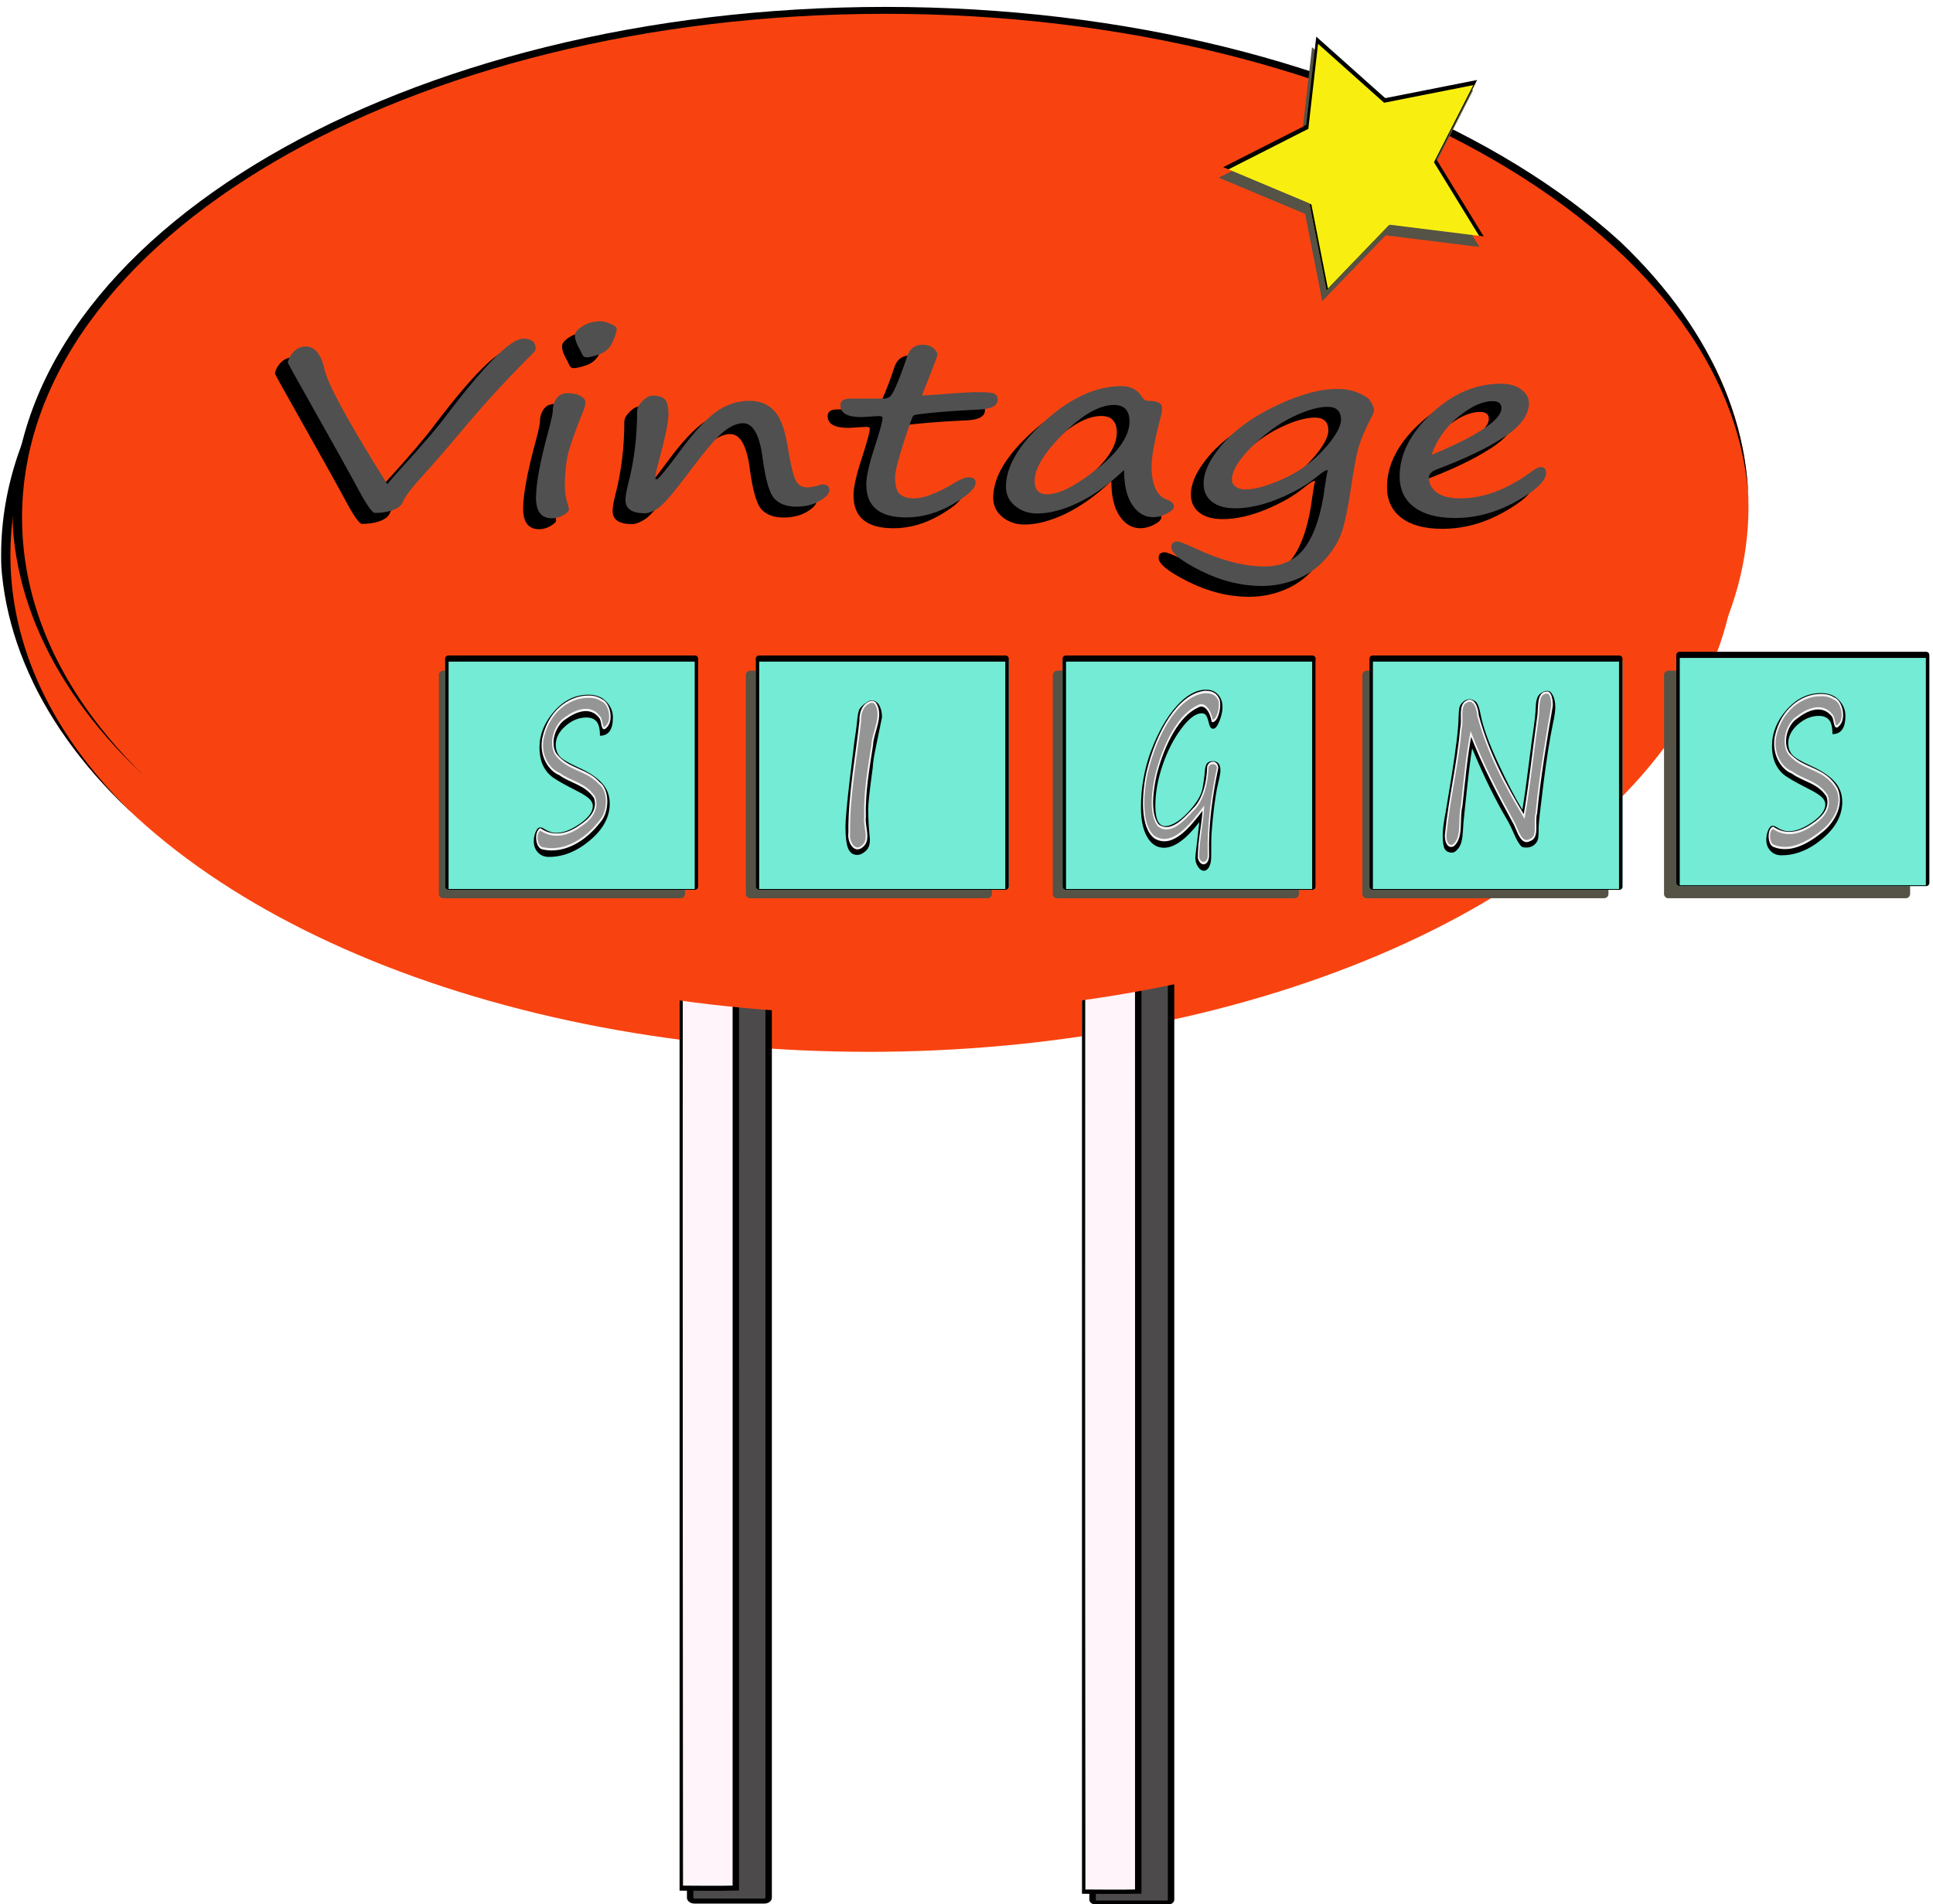 <?xml version="1.0"?>
<svg xmlns:rdf="http://www.w3.org/1999/02/22-rdf-syntax-ns#" xmlns="http://www.w3.org/2000/svg" xmlns:cc="http://creativecommons.org/ns#" xmlns:xlink="http://www.w3.org/1999/xlink" xmlns:dc="http://purl.org/dc/elements/1.1/" id="svg10467" viewBox="0 0 547.88 539.86" version="1.1">
 <defs id="defs10469">
  <filter id="filter7281" height="1.065" width="3.041" color-interpolation-filters="sRGB" y="-.032" x="-1.02">
   <feGaussianBlur id="feGaussianBlur7283" stdDeviation="12.996"/>
  </filter>
  <clipPath id="clipPath7293" clipPathUnits="userSpaceOnUse">
   <rect id="rect7295" ry="2.309" height="977.14" width="42.374" stroke="#000" y="90.219" x="-435.84" stroke-width="3.469" fill="#4d4a4c"/>
  </clipPath>
  <filter id="filter7309" color-interpolation-filters="sRGB">
   <feGaussianBlur id="feGaussianBlur7311" stdDeviation="13.113"/>
  </filter>
  <clipPath id="clipPath7313" clipPathUnits="userSpaceOnUse">
   <path id="path7315" d="m400.02 50.982a468.71 368.71 0 1 1 -937.42 0 468.71 368.71 0 1 1 937.42 0z" transform="translate(-2.857 -7.7)" stroke="#000" stroke-width="5.015" fill="#f84310"/>
  </clipPath>
  <filter id="filter7350" height="1.264" width="1.042" color-interpolation-filters="sRGB" y="-.132" x="-.021">
   <feGaussianBlur id="feGaussianBlur7352" stdDeviation="7.075"/>
  </filter>
  <clipPath id="clipPath7413" clipPathUnits="userSpaceOnUse">
   <g id="g7415" transform="translate(-54.286 -304.29)">
    <g id="g7417" transform="translate(54.286 302.86)">
     <path id="path7419" d="m0.381 615.15h133.19c0.951 0 1.716 0.777 1.716 1.742v123.03c0 0.965-0.765 1.742-1.716 1.742h-133.19c-0.951 0-1.716-0.777-1.716-1.742v-123.03c0-0.965 0.765-1.742 1.716-1.742z" stroke="#000" stroke-width="3.755" fill="#73ebd5"/>
     <path id="path7421" d="m168.07 615.15h133.19c0.951 0 1.716 0.777 1.716 1.742v123.03c0 0.965-0.765 1.742-1.716 1.742h-133.19c-0.951 0-1.716-0.777-1.716-1.742v-123.03c0-0.965 0.765-1.742 1.716-1.742z" stroke="#000" stroke-width="3.755" fill="#73ebd5"/>
     <path id="path7423" d="m333.73 615.15h133.19c0.951 0 1.716 0.777 1.716 1.742v123.03c0 0.965-0.765 1.742-1.716 1.742h-133.19c-0.951 0-1.716-0.777-1.716-1.742v-123.03c0-0.965 0.765-1.742 1.716-1.742z" stroke="#000" stroke-width="3.755" fill="#73ebd5"/>
     <path id="path7425" d="m499.4 615.15h133.19c0.951 0 1.716 0.777 1.716 1.742v123.03c0 0.965-0.765 1.742-1.716 1.742h-133.19c-0.951 0-1.716-0.777-1.716-1.742v-123.03c0-0.965 0.765-1.742 1.716-1.742z" stroke="#000" stroke-width="3.755" fill="#73ebd5"/>
     <path id="path7427" d="m665.06 613.13h133.19c0.951 0 1.716 0.777 1.716 1.742v123.03c0 0.965-0.765 1.742-1.716 1.742h-133.19c-0.951 0-1.716-0.777-1.716-1.742v-123.03c0-0.965 0.765-1.742 1.716-1.742z" stroke="#000" stroke-width="3.755" fill="#73ebd5"/>
    </g>
   </g>
  </clipPath>
  <filter id="filter7483" color-interpolation-filters="sRGB">
   <feGaussianBlur id="feGaussianBlur7485" stdDeviation="4.984"/>
  </filter>
  <filter id="filter7491" color-interpolation-filters="sRGB">
   <feGaussianBlur id="feGaussianBlur7493" stdDeviation="3.807"/>
  </filter>
  <clipPath id="clipPath7501" clipPathUnits="userSpaceOnUse">
   <path id="path7503" d="m-101.43-170.65-103.02-13.687-69.681 77.11-18.819-102.21-94.868-42.442 91.394-49.483 11.049-103.34 75.304 71.629 101.7-21.426-44.853 93.753z" transform="translate(0 -3.096)" stroke="#000" stroke-width="5.015" fill="#f8ef10"/>
  </clipPath>
  <filter id="filter7505" color-interpolation-filters="sRGB">
   <feGaussianBlur id="feGaussianBlur7507" stdDeviation="4.442"/>
  </filter>
 </defs>
 <g id="layer1" transform="translate(316.67 -747.71)">
  <path id="path7566" d="m400.02 50.982c0 203.63-209.85 368.71-468.71 368.71s-468.71-165.08-468.71-368.71 209.85-368.71 468.71-368.71 468.71 165.08 468.71 368.71z" clip-path="url(#clipPath7313)" transform="matrix(.525 0 0 .39 -32.9 885.22)" filter="url(#filter7309)" stroke="#000" stroke-width="5.015" fill="#f84310"/>
  <g id="g7297" transform="matrix(.525 0 0 .411 61.261 847.96)" stroke="#000" stroke-width="3.469">
   <path id="rect7287" d="m-344.96 90.219h37.757c1.279 0 2.309 1.03 2.309 2.309v972.53c0 1.279-1.03 2.309-2.309 2.309h-37.757c-1.279 0-2.309-1.03-2.309-2.309v-972.53c0-1.279 1.03-2.309 2.309-2.309z" fill="#4d4a4c"/>
   <path id="rect7264" d="m-433.91 95.656c-3.789 1.562-1.234 7.412-1.782 10.594-0.241 318.35-0.242 636.71-0.03 955.06 10.083 0.01 20.17 0.311 30.25-0.062-0.035-321.67 0.084-643.33-0.094-965-9.429-0.361-19.043 0.562-28.344-0.594z" clip-path="url(#clipPath7293)" transform="translate(82.857 -2.857)" filter="url(#filter7281)" fill="#fef4fa"/>
  </g>
  <g id="g7301" transform="matrix(.525 0 0 .351 175.32 912.46)" stroke="#000" stroke-width="3.469">
   <path id="rect7303" d="m-344.96 90.219h37.757c1.279 0 2.309 1.03 2.309 2.309v972.53c0 1.279-1.03 2.309-2.309 2.309h-37.757c-1.279 0-2.309-1.03-2.309-2.309v-972.53c0-1.279 1.03-2.309 2.309-2.309z" fill="#4d4a4c"/>
   <path id="path7305" d="m-433.91 95.656c-3.789 1.562-1.234 7.412-1.782 10.594-0.241 318.35-0.242 636.71-0.03 955.06 10.083 0.01 20.17 0.311 30.25-0.062-0.035-321.67 0.084-643.33-0.094-965-9.429-0.361-19.043 0.562-28.344-0.594z" clip-path="url(#clipPath7293)" transform="translate(82.857 -2.857)" filter="url(#filter7281)" fill="#fef4fa"/>
  </g>
  <path id="path7238" d="m400.02 50.982c0 203.63-209.85 368.71-468.71 368.71s-468.71-165.08-468.71-368.71 209.85-368.71 468.71-368.71 468.71 165.08 468.71 368.71z" clip-path="url(#clipPath7313)" transform="matrix(.525 0 0 .39 -29.599 874.56)" filter="url(#filter7309)" stroke="#000" stroke-width="5.015" fill="#f84310"/>
  <g id="text7234" transform="scale(1.194 .838)">
   <path id="path3274" style="" d="m-199.97 1018.6c0.235-1.486 0.743-2.764 1.525-3.833 0.782-1.069 1.695-1.604 2.738-1.604 2.164 0 3.65 2.581 4.459 7.744 0.756 5.032 5.723 17.979 14.902 38.838 0.991-1.695 2.06-3.429 3.207-5.202 5.189-8.109 8.905-14.328 11.147-18.656 9.048-16.922 15.019-25.384 17.913-25.384 1.982 0 2.973 1.121 2.973 3.364-0 0.391-0.098 0.737-0.293 1.036-0.196 0.3-1.063 1.558-2.601 3.774-5.111 7.379-10.013 15.071-14.706 23.076-3.703 6.284-6.766 11.316-9.191 15.097-2.712 4.198-4.315 7.236-4.811 9.113-0.313 1.043-1.069 1.891-2.268 2.542-1.2 0.652-2.634 0.978-4.302 0.978-0.704 0-2.282-3.351-4.733-10.052-1.095-2.92-4.759-12.268-10.99-28.043-3.312-8.37-4.967-12.633-4.967-12.79z"/>
   <path id="path3276" style="" d="m-129.06 1016.8c-0.548 0-0.965-0.587-1.252-1.76-0.104-0.365-0.248-0.769-0.43-1.212-0.704-1.695-1.056-3.168-1.056-4.42-0-1.043 0.619-2.105 1.858-3.188 1.238-1.082 2.614-1.623 4.126-1.623 0.756 0 1.604 0.293 2.542 0.88 0.939 0.587 1.408 1.154 1.408 1.701-0 0.861-0.319 2.321-0.958 4.38-0.639 2.06-1.656 3.448-3.051 4.165-1.395 0.717-2.458 1.076-3.188 1.076zm-5.124 43.688c-0 1.982 0.274 4.211 0.821 6.688 0.104 0.469 0.156 0.861 0.156 1.173-0 0.469-0.43 1.076-1.291 1.819-0.86 0.743-1.773 1.115-2.738 1.115-2.529 0-3.794-2.321-3.794-6.962-0-4.798 0.991-12.385 2.973-22.763 0.678-3.624 1.017-5.854 1.017-6.688-0-1.643 0.3-3.044 0.9-4.205 0.6-1.16 1.447-1.74 2.542-1.74 1.33 0 2.379 0.319 3.148 0.958 0.769 0.639 1.154 1.349 1.154 2.132-0 0.782-0.183 1.812-0.548 3.09-1.956 6.884-3.168 11.812-3.637 14.784-0.469 2.973-0.704 6.506-0.704 10.599z"/>
   <path id="path3278" style="" d="m-91.869 1039.1c-1.356 0-2.836 0.887-4.439 2.66-1.604 1.773-4.048 5.75-7.333 11.929-4.328 8.292-7.125 13.011-8.389 14.158-1.265 1.147-2.314 1.721-3.148 1.721-3.077 0-4.615-1.486-4.615-4.459 0-1.252 0.209-3.025 0.626-5.319 1.434-7.875 2.151-16.179 2.151-24.914-0-0.991 0.424-2.092 1.271-3.305 0.847-1.212 1.649-1.819 2.405-1.819 1.356 0 2.321 0.417 2.894 1.252 0.574 0.835 0.86 2.516 0.86 5.045-0 2.634-0.782 8.057-2.347 16.271-0.522 2.712-0.782 4.433-0.782 5.163-0 0.417 0.104 0.626 0.313 0.626 0.391 0 2.203-3.116 5.437-9.348 3.259-6.336 6.114-10.795 8.566-13.376 2.451-2.581 5.15-3.872 8.096-3.872 2.347 0 4.257 1.069 5.73 3.207s2.549 6.036 3.227 11.694c0.73 6.441 1.388 10.45 1.975 12.027 0.587 1.577 1.519 2.366 2.796 2.366 0.808 0 1.825-0.287 3.051-0.861 0.209-0.104 0.365-0.156 0.469-0.157 1.121 0 1.682 0.652 1.682 1.956-0 1.147-0.769 2.366-2.308 3.657-1.538 1.291-3.39 1.936-5.554 1.936-2.216 0-3.931-0.88-5.143-2.64-1.212-1.76-2.171-6.46-2.875-14.1-0.73-7.666-2.268-11.499-4.615-11.499z"/>
   <path id="path3280" style="" d="m-49.393 1029.7c2.686-0.208 5.215-0.456 7.588-0.743 2.347-0.261 4.302-0.391 5.867-0.391 1.982 0 3.233 0.182 3.755 0.547 0.521 0.365 0.782 1.004 0.782 1.917-0 2.112-1.473 3.259-4.42 3.442-3.781 0.235-7.262 0.561-10.443 0.978-3.181 0.417-4.896 0.763-5.143 1.036-0.248 0.274-1.036 3.377-2.366 9.309s-1.995 9.784-1.995 11.558c-0 2.868 0.378 4.778 1.134 5.73 0.756 0.952 1.89 1.428 3.403 1.428 2.242 0 5.358-1.682 9.348-5.045 1.538-1.382 2.725-2.073 3.559-2.073 1.121 0 1.682 0.6 1.682 1.799-0 1.877-1.806 4.309-5.417 7.294-3.611 2.986-7.308 4.478-11.088 4.478-6.31 0-9.465-3.716-9.465-11.147-0-2.686 0.652-6.845 1.956-12.477 1.278-5.606 1.917-8.97 1.917-10.091-0-0.391-0.313-0.587-0.939-0.587l-4.068 0.352c-3.338 0-5.006-1.33-5.006-3.989-0-1.512 0.769-2.268 2.308-2.268h8.057c0.548 0 1.03-0.248 1.447-0.743 0.417-0.495 1.03-2.158 1.838-4.987 0.808-2.829 1.525-5.625 2.151-8.389 0.626-2.738 1.851-4.107 3.676-4.107 1.121 0 1.995 0.391 2.62 1.173 0.626 0.782 0.939 1.512 0.939 2.19-0 0.365-0.469 2.229-1.408 5.593z"/>
   <path id="path3282" style="" d="m-1.403 1055c-3.651 4.902-7.262 8.579-10.834 11.03-3.572 2.451-6.845 3.676-9.817 3.676-2.008 0-3.742-0.847-5.202-2.542-1.46-1.695-2.19-3.872-2.19-6.532-0-6.858 3.064-14.243 9.191-22.157 6.128-7.914 12.216-11.87 18.265-11.871 2.19 0 3.82 1.252 4.889 3.755 0.339 0.834 0.873 1.252 1.604 1.252 2.086 0 3.129 0.808 3.129 2.425-0 0.808-0.13 1.917-0.391 3.325-1.408 7.692-2.112 13.116-2.112 16.271-0 6.31 1.199 10.091 3.598 11.342 1.147 0.626 1.721 1.395 1.721 2.308-0 0.808-0.561 1.623-1.682 2.445-1.121 0.821-2.203 1.232-3.246 1.232-2.008 0-3.663-1.382-4.967-4.146-1.304-2.764-1.956-6.701-1.956-11.812zm-2.386-22.02c-3.442 0-7.444 3.227-12.007 9.68-4.563 6.454-6.845 11.805-6.845 16.056-0 2.999 0.991 4.498 2.973 4.498 2.868 0 6.845-2.894 11.929-8.683 5.085-5.789 7.627-11.108 7.627-15.958-0-3.729-1.226-5.593-3.676-5.593z"/>
   <path id="path3284" style="" d="m46.979 1055c-0.313-0.235-1.186 0.495-2.62 2.19-2.373 2.79-5.404 5.267-9.094 7.431-3.69 2.164-7.112 3.246-10.267 3.246-2.347 0-4.185-0.737-5.515-2.21s-1.995-3.514-1.995-6.121c-0-4.042 1.525-8.546 4.576-13.513 3.051-4.967 7.321-9.302 12.809-13.005 5.489-3.703 10.293-5.554 14.413-5.554 2.164 0 4.068 0.626 5.71 1.877 0.391 0.313 0.73 0.574 1.017 0.782 0.469 0.339 0.913 1.023 1.33 2.053 0.417 1.03 0.626 1.858 0.626 2.484-0 0.391-0.143 0.991-0.43 1.799-1.591 4.329-2.673 7.914-3.246 10.756-0.574 2.842-1.2 7.627-1.877 14.354-0.626 6.049-1.304 10.704-2.034 13.963-0.73 3.259-2.047 6.414-3.95 9.465-1.903 3.051-4.185 5.339-6.845 6.864s-5.397 2.288-8.213 2.288c-4.876 0-9.687-1.682-14.432-5.045-4.746-3.364-7.118-6.062-7.118-8.096 0-1.278 0.482-1.917 1.447-1.917 0.469 0 1.864 0.769 4.185 2.308 6.128 4.094 11.642 6.141 16.544 6.141 4.276 0 7.529-2.281 9.758-6.845s3.748-11.382 4.557-20.456c0.182-2.06 0.404-3.807 0.665-5.241zm-0.078-21.473c-2.216 0-4.987 1.147-8.311 3.442-3.325 2.295-6.551 5.658-9.68 10.091-3.129 4.433-4.694 8.148-4.694 11.147-0 1.017 0.319 1.819 0.958 2.405 0.639 0.587 1.349 0.88 2.132 0.88 2.321 0 5.352-1.2 9.094-3.598 3.742-2.399 6.962-5.73 9.661-9.993 2.699-4.263 4.048-7.607 4.048-10.032-0-2.894-1.069-4.341-3.207-4.341z"/>
   <path id="path3286" style="" d="m98.803 1055.9c-0 2.66-2.353 5.867-7.06 9.622-4.707 3.755-9.563 5.632-14.569 5.632-4.198 0-7.438-1.239-9.719-3.716-2.281-2.477-3.422-5.932-3.422-10.365-0-7.457 2.516-14.55 7.549-21.277 5.032-6.727 10.534-10.091 16.505-10.091 1.956 0 3.553 0.639 4.791 1.917 1.238 1.278 1.858 2.816 1.858 4.615-0 4.016-1.969 7.862-5.906 11.538-3.937 3.676-9.204 7.288-15.801 10.834-1.356 0.704-2.034 1.617-2.034 2.738-0 2.164 0.626 3.898 1.877 5.202s3.103 1.956 5.554 1.956c5.606 0 11.329-3.103 17.17-9.309 0.86-0.86 1.512-1.291 1.956-1.291 0.834 0 1.252 0.665 1.252 1.995zm-27.183-6.101c11.056-6.571 16.584-11.851 16.584-15.84-0-1.564-0.704-2.347-2.112-2.347-2.399 0-5.104 1.76-8.116 5.28s-5.13 7.822-6.356 12.907z"/>
  </g>
  <path id="path7317" d="m-101.43-170.65-103.02-13.687-69.681 77.11-18.819-102.21-94.868-42.442 91.394-49.483 11.049-103.34 75.304 71.629 101.7-21.426-44.853 93.753z" transform="matrix(.258 0 0 .242 128.83 859.03)" filter="url(#filter7505)" fill="#555246"/>
  <path id="path7260" d="m-101.43-170.65-103.02-13.687-69.681 77.11-18.819-102.21-94.868-42.442 91.394-49.483 11.049-103.34 75.304 71.629 101.7-21.426-44.853 93.753z" clip-path="url(#clipPath7501)" transform="matrix(.258 0 0 .242 130.03 856.78)" filter="url(#filter7491)" stroke="#000" stroke-width="5.015" fill="#f8ef10"/>
  <path id="path3257" d="m-235.1 850.49c0.28-1.245 0.887-2.316 1.821-3.211 0.934-0.896 2.023-1.343 3.268-1.343 2.583 0 4.357 2.163 5.322 6.488 0.903 4.216 6.832 15.062 17.787 32.537 1.183-1.42 2.459-2.873 3.828-4.358 6.194-6.794 10.629-12.003 13.306-15.63 10.8-14.177 17.927-21.266 21.382-21.266 2.365 0 3.548 0.939 3.548 2.818-0 0.328-0.117 0.617-0.35 0.868-0.234 0.251-1.268 1.305-3.105 3.162-6.1 6.182-11.952 12.626-17.554 19.332-4.42 5.264-8.077 9.48-10.971 12.648-3.237 3.517-5.151 6.062-5.742 7.635-0.374 0.874-1.276 1.584-2.708 2.13-1.432 0.546-3.144 0.819-5.136 0.819-0.84 0-2.723-2.807-5.649-8.421-1.307-2.447-5.68-10.278-13.119-23.494-3.953-7.012-5.929-10.584-5.929-10.715z" fill="#505050"/>
  <path id="path3259" d="m-150.46 849.01c-0.654 0-1.152-0.492-1.494-1.475-0.125-0.306-0.296-0.644-0.514-1.016-0.84-1.42-1.261-2.654-1.26-3.703-0-0.874 0.739-1.764 2.218-2.671 1.478-0.906 3.12-1.36 4.925-1.36 0.903 0 1.914 0.246 3.035 0.737 1.12 0.492 1.681 0.967 1.681 1.425-0 0.721-0.381 1.944-1.144 3.67-0.763 1.726-1.976 2.889-3.642 3.49-1.665 0.601-2.933 0.901-3.805 0.901zm-6.116 36.6c-0 1.66 0.327 3.528 0.98 5.603 0.124 0.393 0.187 0.721 0.187 0.983-0 0.393-0.514 0.901-1.541 1.524-1.027 0.623-2.116 0.934-3.268 0.934-3.019 0-4.529-1.944-4.529-5.832-0-4.019 1.183-10.376 3.548-19.07 0.809-3.036 1.214-4.904 1.214-5.603-0-1.376 0.358-2.55 1.074-3.522 0.716-0.972 1.727-1.458 3.035-1.458 1.587 0 2.84 0.268 3.758 0.803 0.918 0.535 1.377 1.131 1.377 1.786-0 0.655-0.218 1.518-0.654 2.588-2.334 5.767-3.782 9.896-4.342 12.386-0.56 2.49-0.84 5.45-0.84 8.88z" fill="#505050"/>
  <path id="path3261" d="m-106.06 867.69c-1.619 0-3.385 0.743-5.299 2.228-1.914 1.485-4.832 4.817-8.754 9.994-5.167 6.947-8.505 10.9-10.014 11.862-1.51 0.961-2.762 1.442-3.758 1.442-3.673 0-5.509-1.245-5.509-3.735-0-1.049 0.249-2.534 0.747-4.456 1.712-6.597 2.568-13.555 2.568-20.872-0-0.83 0.506-1.753 1.517-2.769 1.012-1.016 1.969-1.524 2.871-1.524 1.618 0 2.77 0.35 3.455 1.049 0.685 0.699 1.027 2.108 1.027 4.227-0 2.206-0.934 6.75-2.801 13.631-0.623 2.272-0.934 3.714-0.934 4.325-0 0.35 0.124 0.524 0.373 0.524 0.467 0 2.63-2.611 6.489-7.831 3.89-5.308 7.299-9.044 10.224-11.206 2.926-2.163 6.147-3.244 9.664-3.244 2.801 0 5.081 0.896 6.84 2.687 1.758 1.791 3.042 5.057 3.852 9.797 0.871 5.396 1.657 8.754 2.358 10.076 0.7 1.322 1.813 1.982 3.338 1.982 0.965 0 2.179-0.24 3.642-0.721 0.249-0.087 0.436-0.131 0.56-0.131 1.338 0 2.007 0.546 2.007 1.638-0 0.961-0.918 1.982-2.755 3.064-1.836 1.081-4.046 1.622-6.629 1.622-2.646 0-4.692-0.737-6.139-2.212-1.447-1.474-2.591-5.412-3.431-11.812-0.872-6.422-2.708-9.633-5.509-9.633z" fill="#505050"/>
  <path id="path3263" d="m-55.356 859.83c3.206-0.175 6.225-0.382 9.057-0.623 2.801-0.218 5.135-0.328 7.003-0.328 2.365 0 3.859 0.153 4.482 0.459 0.622 0.306 0.934 0.841 0.934 1.606-0 1.769-1.759 2.731-5.276 2.883-4.513 0.197-8.668 0.47-12.465 0.819-3.797 0.35-5.844 0.639-6.139 0.868-0.296 0.229-1.237 2.829-2.825 7.798-1.587 4.97-2.381 8.197-2.381 9.683-0 2.403 0.451 4.003 1.354 4.8 0.903 0.797 2.256 1.196 4.062 1.196 2.677 0 6.396-1.409 11.158-4.227 1.836-1.158 3.252-1.737 4.248-1.737 1.338 0 2.007 0.502 2.007 1.507-0 1.573-2.155 3.61-6.466 6.111-4.311 2.501-8.723 3.752-13.236 3.752-7.532 0-11.298-3.113-11.298-9.338-0-2.25 0.778-5.734 2.334-10.453 1.525-4.697 2.288-7.514 2.288-8.454-0-0.328-0.373-0.491-1.121-0.492l-4.855 0.295c-3.984 0-5.976-1.114-5.976-3.342-0-1.267 0.918-1.901 2.755-1.901h9.617c0.654 0 1.229-0.208 1.727-0.623 0.498-0.415 1.229-1.808 2.194-4.178 0.965-2.37 1.821-4.713 2.568-7.029 0.747-2.294 2.21-3.44 4.388-3.441 1.338 0 2.381 0.328 3.128 0.983 0.747 0.655 1.12 1.267 1.121 1.835-0 0.306-0.56 1.868-1.681 4.686z" fill="#505050"/>
  <path id="path3265" d="m1.928 880.96c-4.357 4.107-8.668 7.187-12.932 9.24-4.264 2.053-8.17 3.08-11.718 3.08-2.397 0-4.466-0.71-6.209-2.13-1.743-1.42-2.614-3.244-2.614-5.472-0-5.745 3.657-11.933 10.971-18.562 7.314-6.63 14.582-9.945 21.802-9.945 2.614 0 4.56 1.048 5.836 3.146 0.405 0.699 1.043 1.049 1.914 1.049 2.49 0 3.735 0.677 3.735 2.032-0 0.677-0.156 1.606-0.467 2.785-1.681 6.444-2.521 10.988-2.521 13.631-0 5.286 1.432 8.454 4.295 9.502 1.369 0.524 2.054 1.169 2.054 1.933-0 0.677-0.669 1.36-2.007 2.048-1.338 0.688-2.63 1.032-3.875 1.032-2.397 0-4.373-1.158-5.929-3.473-1.556-2.316-2.334-5.614-2.334-9.896zm-2.848-18.448c-4.108 0-8.886 2.703-14.333 8.11-5.447 5.407-8.17 9.89-8.17 13.451-0 2.512 1.183 3.768 3.548 3.768 3.424 0 8.17-2.425 14.239-7.274 6.069-4.849 9.104-9.306 9.104-13.369-0-3.124-1.463-4.686-4.388-4.686z" fill="#505050"/>
  <path id="path3267" d="m59.679 881.03c-0.374-0.197-1.416 0.415-3.128 1.835-2.832 2.337-6.45 4.413-10.855 6.226-4.404 1.813-8.489 2.72-12.255 2.72-2.801 0-4.995-0.617-6.583-1.851-1.587-1.234-2.381-2.944-2.381-5.128-0-3.386 1.821-7.16 5.462-11.321 3.642-4.161 8.738-7.793 15.29-10.895 6.552-3.102 12.286-4.653 17.204-4.653 2.583 0 4.855 0.524 6.816 1.573 0.467 0.262 0.871 0.481 1.214 0.655 0.56 0.284 1.089 0.857 1.587 1.72 0.498 0.863 0.747 1.556 0.747 2.081-0 0.328-0.171 0.83-0.514 1.507-1.899 3.626-3.19 6.63-3.875 9.011-0.685 2.381-1.432 6.39-2.241 12.025-0.747 5.068-1.556 8.967-2.428 11.698-0.872 2.731-2.443 5.374-4.715 7.929-2.272 2.556-4.995 4.473-8.17 5.751-3.175 1.278-6.443 1.917-9.804 1.917-5.82 0-11.563-1.409-17.227-4.227-5.665-2.818-8.497-5.079-8.497-6.783 0-1.07 0.576-1.606 1.727-1.606 0.56 0 2.225 0.644 4.995 1.933 7.314 3.43 13.897 5.144 19.748 5.144 5.104 0 8.987-1.911 11.648-5.734 2.661-3.823 4.474-9.535 5.439-17.137 0.218-1.726 0.482-3.189 0.794-4.391zm-0.093-17.989c-2.646 0-5.952 0.961-9.921 2.883-3.968 1.922-7.82 4.74-11.555 8.454-3.735 3.714-5.602 6.826-5.602 9.339-0 0.852 0.381 1.524 1.144 2.015 0.763 0.492 1.611 0.737 2.544 0.737 2.77 0 6.388-1.005 10.855-3.014 4.466-2.01 8.31-4.8 11.532-8.372 3.221-3.572 4.832-6.373 4.832-8.405-0-2.425-1.276-3.637-3.828-3.637z" fill="#505050"/>
  <path id="path3269" d="m121.54 881.78c-0 2.228-2.809 4.915-8.427 8.061-5.618 3.146-11.415 4.718-17.391 4.718-5.011 0-8.878-1.038-11.602-3.113-2.723-2.075-4.085-4.97-4.085-8.683-0-6.247 3.003-12.189 9.01-17.825 6.007-5.636 12.574-8.454 19.702-8.454 2.334 0 4.241 0.535 5.719 1.606 1.478 1.07 2.218 2.359 2.218 3.866-0 3.364-2.35 6.586-7.05 9.666-4.7 3.08-10.987 6.106-18.861 9.076-1.619 0.59-2.428 1.354-2.428 2.294-0 1.813 0.747 3.266 2.241 4.358 1.494 1.092 3.704 1.638 6.629 1.638 6.692 0 13.523-2.599 20.495-7.798 1.027-0.721 1.805-1.081 2.334-1.081 0.996 0 1.494 0.557 1.494 1.671zm-32.447-5.112c13.197-5.505 19.795-9.928 19.795-13.271-0-1.311-0.84-1.966-2.521-1.966-2.863 0-6.093 1.474-9.687 4.423-3.595 2.949-6.124 6.553-7.587 10.813z" fill="#505050"/>
  <g id="g7568" transform="matrix(.525 0 0 .525 -190.86 611.34)">
   <g id="g7456" transform="translate(-4,6)" filter="url(#filter7483)" fill="#555246">
    <path id="rect7445" d="m-280.55 86.491h128.24c1.279 0 2.309 1.03 2.309 2.309v118.24c0 1.279-1.03 2.309-2.309 2.309h-128.24c-1.279 0-2.309-1.03-2.309-2.309v-118.24c0-1.279 1.03-2.309 2.309-2.309z" transform="translate(284.16 529.44)"/>
    <path id="path7448" d="m169.32 615.93h128.24c1.279 0 2.309 1.03 2.309 2.309v118.24c0 1.279-1.03 2.309-2.309 2.309h-128.24c-1.279 0-2.309-1.03-2.309-2.309v-118.24c0-1.279 1.03-2.309 2.309-2.309z"/>
    <path id="path7450" d="m335.04 615.93h128.24c1.279 0 2.309 1.03 2.309 2.309v118.24c0 1.279-1.03 2.309-2.309 2.309h-128.24c-1.279 0-2.309-1.03-2.309-2.309v-118.24c0-1.279 1.03-2.309 2.309-2.309z"/>
    <path id="path7452" d="m502.18 615.93h128.24c1.279 0 2.309 1.03 2.309 2.309v118.24c0 1.279-1.03 2.309-2.309 2.309h-128.24c-1.279 0-2.309-1.03-2.309-2.309v-118.24c0-1.279 1.03-2.309 2.309-2.309z"/>
    <path id="path7454" d="m665.04 615.93h128.24c1.279 0 2.309 1.03 2.309 2.309v118.24c0 1.279-1.03 2.309-2.309 2.309h-128.24c-1.279 0-2.309-1.03-2.309-2.309v-118.24c0-1.279 1.03-2.309 2.309-2.309z"/>
   </g>
   <g id="g7331" clip-path="url(#clipPath7413)" transform="translate(2)" filter="url(#filter7350)" stroke="#000" stroke-width="3.755" fill="#73ebd5">
    <path id="rect7223" d="m0.381 615.15h133.19c0.951 0 1.716 0.777 1.716 1.742v123.03c0 0.965-0.765 1.742-1.716 1.742h-133.19c-0.951 0-1.716-0.777-1.716-1.742v-123.03c0-0.965 0.765-1.742 1.716-1.742z"/>
    <path id="path7226" d="m168.07 615.15h133.19c0.951 0 1.716 0.777 1.716 1.742v123.03c0 0.965-0.765 1.742-1.716 1.742h-133.19c-0.951 0-1.716-0.777-1.716-1.742v-123.03c0-0.965 0.765-1.742 1.716-1.742z"/>
    <path id="path7228" d="m333.73 615.15h133.19c0.951 0 1.716 0.777 1.716 1.742v123.03c0 0.965-0.765 1.742-1.716 1.742h-133.19c-0.951 0-1.716-0.777-1.716-1.742v-123.03c0-0.965 0.765-1.742 1.716-1.742z"/>
    <path id="path7230" d="m499.4 615.15h133.19c0.951 0 1.716 0.777 1.716 1.742v123.03c0 0.965-0.765 1.742-1.716 1.742h-133.19c-0.951 0-1.716-0.777-1.716-1.742v-123.03c0-0.965 0.765-1.742 1.716-1.742z"/>
    <path id="path7232" d="m665.06 613.13h133.19c0.951 0 1.716 0.777 1.716 1.742v123.03c0 0.965-0.765 1.742-1.716 1.742h-133.19c-0.951 0-1.716-0.777-1.716-1.742v-123.03c0-0.965 0.765-1.742 1.716-1.742z"/>
   </g>
   <g id="g7401" transform="translate(10 2.857)">
    <g id="text7240" transform="scale(.805 1.243)">
     <path id="path3242" style="" d="m92.249 526.29c-0-2.97-0.765-5.032-2.295-6.187-1.53-1.155-3.78-1.732-6.75-1.732-5.07 0-9.772 1.238-14.107 3.712-4.335 2.475-6.502 5.197-6.502 8.167-0 1.89 0.817 3.502 2.452 4.837s5.857 2.992 12.667 4.972c7.139 2.07 12.442 4.342 15.906 6.817 3.465 2.475 5.197 5.452 5.197 8.932-0 5.79-4.41 11.092-13.229 15.906-8.819 4.815-17.984 7.222-27.493 7.222-3.09 0-5.565-0.645-7.425-1.935s-2.79-2.88-2.79-4.77c-0-1.5 0.42-2.895 1.26-4.185 0.84-1.29 1.845-1.935 3.015-1.935 0.72 0 1.38 0.12 1.98 0.36 3.15 1.35 6.09 2.025 8.819 2.025 4.68 0 9.937-1.312 15.771-3.937 5.835-2.625 8.752-5.197 8.752-7.717-0-1.05-0.727-2.062-2.182-3.037-1.455-0.975-4.417-2.197-8.887-3.667-6.51-2.13-11.407-3.885-14.692-5.265-3.285-1.38-5.775-3.187-7.47-5.422-1.695-2.235-2.542-4.927-2.542-8.077-0-5.61 3.27-10.829 9.809-15.659 6.54-4.83 14.219-7.244 23.038-7.245 5.07 0 9.067 1.005 11.992 3.015 2.925 2.01 4.387 4.305 4.387 6.885-0 5.28-2.895 7.92-8.684 7.92z"/>
    </g>
    <g id="text7244" transform="scale(.932 1.073)">
     <path id="path3245" style="" d="m239.31 616.26c-0.765 3.163-1.251 5.683-1.46 7.559-0 1.008-0.348 3.597-1.043 7.768-1.147 7.438-1.72 12.512-1.72 15.223-0 4.588 0.278 9.106 0.834 13.555 0.417 3.232-0.243 5.587-1.981 7.064s-3.476 2.216-5.213 2.216c-2.468 0-4.223-1.069-5.266-3.206s-1.564-5.848-1.564-11.13c-0-3.267 0.817-11.052 2.45-23.356l2.867-20.384c0.591-2.989 1.025-5.769 1.303-8.341 0.417-3.788 0.93-6.126 1.538-7.012 0.608-0.886 1.694-1.825 3.258-2.815 1.564-0.99 2.746-1.486 3.545-1.486 2.016 0 3.554 0.817 4.614 2.45 1.06 1.634 1.59 3.632 1.59 5.995z"/>
    </g>
    <g id="text7248" transform="scale(.755 1.325)">
     <path id="path3248" style="" d="m538.49 518.75h0.042c-0.675 2.306-1.35 5.407-2.025 9.302-0.675 3.895-1.013 6.715-1.012 8.459-0 3.234-0.021 5.47-0.063 6.708-0.042 1.238-0.302 2.25-0.78 3.038-0.478 0.787-1.097 1.399-1.856 1.835-0.759 0.436-1.617 0.654-2.573 0.654-1.519-0-2.918-0.534-4.198-1.603-1.28-1.069-1.92-2.32-1.919-3.755-0-0.478 0.394-2.531 1.181-6.159 0.703-3.234 1.266-6.005 1.688-8.311-9.422 6.975-17.859 10.462-25.312 10.462-5.034 0-9.035-1.462-12.002-4.388-2.967-2.925-4.451-6.933-4.451-12.023 0-8.044 2.419-15.764 7.256-23.161v0.042c5.147-7.706 11.229-13.781 18.246-18.225 7.017-4.444 14.027-6.665 21.03-6.666 3.628 0 6.497 0.668 8.606 2.004 2.109 1.336 3.164 3.03 3.164 5.084-0 1.716-0.724 3.614-2.173 5.695-1.448 2.081-2.904 3.122-4.366 3.122-0.928 0-1.617-0.19-2.067-0.57-0.45-0.38-0.914-1.132-1.392-2.257-0.534-1.266-1.146-2.159-1.835-2.679-0.689-0.52-1.695-0.78-3.016-0.78-4.275 0-9.162 2.102-14.66 6.307-5.498 4.205-9.956 9.183-13.373 14.934-3.417 5.752-5.126 11.243-5.126 16.474-0 5.513 2.362 8.269 7.088 8.269 2.447 0 5.372-0.633 8.775-1.898 3.403-1.266 7.031-3.248 10.884-5.948 3.853-2.7 6.166-5.161 6.94-7.383 0.773-2.222 1.357-4.669 1.751-7.341 0.225-1.575 0.809-2.623 1.751-3.143 0.942-0.52 2.215-0.78 3.818-0.78 3.684 0 5.527 1.252 5.527 3.755-0 0.984-0.478 2.587-1.434 4.809-0.759 1.688-1.463 3.727-2.109 6.117z"/>
    </g>
    <g id="text7252" transform="scale(.871 1.149)">
     <path id="path3251" style="" d="m609.61 604.62 3.553-16.404c2.726-12.98 4.154-22.034 4.284-27.162 0.097-2.466 0.284-4.146 0.56-5.038 0.276-0.892 1.022-1.752 2.239-2.58 1.217-0.827 2.604-1.241 4.162-1.241 1.006 0 2.158 0.325 3.456 0.974 1.298 0.649 2.385 2.71 3.261 6.182 1.363 5.614 4.884 13.078 10.563 22.391 5.679 9.313 10.79 16.777 15.333 22.391 1.233-5.582 2.58-12.834 4.04-21.758 1.038-6.36 2.012-11.877 2.921-16.55 0.746-3.894 1.201-7.35 1.363-10.368 0.162-2.856 1.014-4.77 2.555-5.744 1.541-0.973 3.091-1.46 4.649-1.46 1.33 0 2.474 0.738 3.432 2.215 0.957 1.477 1.436 3.318 1.436 5.525-0 1.752-0.471 4.235-1.412 7.447-2.045 7.431-4.04 17.021-5.987 28.768-1.947 11.747-2.921 18.448-2.921 20.103v1.655c-0 1.882-0.162 3.278-0.487 4.186-0.325 0.909-1.111 1.76-2.361 2.555-1.249 0.795-2.88 1.193-4.892 1.193-1.201 0-2.069-0.114-2.604-0.341-0.535-0.227-1.258-0.884-2.166-1.971-0.909-1.087-1.866-2.523-2.872-4.308-1.558-2.693-2.71-4.527-3.456-5.5-7.756-9.865-15.22-21.369-22.391-34.512-0.974 4.024-2.466 13.435-4.478 28.232l-0.584 4.381c-0.26 1.525-0.487 3.732-0.681 6.62-0.227 3.472-1.063 5.971-2.507 7.496-1.444 1.525-2.831 2.288-4.162 2.288-2.109 0-3.61-0.544-4.503-1.631-0.892-1.087-1.339-3.269-1.339-6.547-0-2.596 0.649-6.328 1.947-11.196z"/>
    </g>
    <g id="text7256" transform="scale(.805 1.243)">
     <path id="path3254" style="" d="m918.83 525.59c-0-2.97-0.765-5.032-2.295-6.187-1.53-1.155-3.78-1.732-6.75-1.732-5.07 0-9.772 1.238-14.107 3.712-4.335 2.475-6.502 5.197-6.502 8.167-0 1.89 0.817 3.502 2.452 4.837 1.635 1.335 5.857 2.992 12.667 4.972 7.139 2.07 12.442 4.342 15.906 6.817 3.465 2.475 5.197 5.452 5.197 8.932-0 5.79-4.41 11.092-13.229 15.906-8.819 4.815-17.984 7.222-27.493 7.222-3.09 0-5.565-0.645-7.425-1.935s-2.79-2.88-2.79-4.77c-0-1.5 0.42-2.895 1.26-4.185 0.84-1.29 1.845-1.935 3.015-1.935 0.72 0 1.38 0.12 1.98 0.36 3.15 1.35 6.09 2.025 8.819 2.025 4.68 0 9.937-1.312 15.771-3.937 5.835-2.625 8.752-5.197 8.752-7.717-0-1.05-0.727-2.062-2.182-3.037-1.455-0.975-4.417-2.197-8.887-3.667-6.51-2.13-11.407-3.885-14.692-5.265-3.285-1.38-5.775-3.187-7.47-5.422-1.695-2.235-2.542-4.927-2.542-8.077-0-5.61 3.27-10.829 9.809-15.659 6.54-4.83 14.219-7.244 23.038-7.245 5.07 0 9.067 1.005 11.992 3.015 2.925 2.01 4.387 4.305 4.387 6.885-0 5.28-2.895 7.92-8.684 7.92z"/>
    </g>
   </g>
   <g id="text7511" transform="matrix(.805 0 0 1.243 10 1.429)" stroke="#f4f4f4" fill="#959595">
    <path id="path7532" d="m83.031 510.5c-11.712 0.38-25.168 6.4-29.031 18.25-2.096 7.568 4.437 13.678 11.188 15.344 7.681 3.691 17.182 4.035 23.469 10.125 3.186 5.952-4.583 10.294-9.125 12.156-8.437 4.135-18.555 5.694-27.312 1.719-3.866 1.585-2.566 8.041 1.812 8.281 13.782 1.956 28.311-3.227 38.719-12.188 5.229-4.071 5.608-13.039-0.938-16.125-8.894-6.334-21.059-5.602-29.344-12.688-4.838-5.696 0.656-13.279 6.5-15.531 6.928-3.27 16.953-5.97 23.25-0.344 1.969 1.575 0.897 6.31 4.25 4 4.793-2.932 1.909-10.279-3.031-11.469-3.255-1.41-6.896-1.67-10.408-1.53z"/>
   </g>
   <g id="text7515" transform="matrix(.932 0 0 1.073 10 1.429)" stroke="#f4f4f4" fill="#959595">
    <path id="path7535" d="m236.75 593.94c-4.485 1.068-6.521 5.294-6.25 9.531-2.349 18.787-6.653 37.451-6.419 56.434-0.738 4.177 2.917 10.205 7.512 6.785 4.945-3.247 0.905-9.992 1.625-14.688-0.431-12.214 2.019-24.298 4.156-36.219 0.336-6.816 6.564-14.876 1.781-21.125-0.71-0.572-1.491-0.788-2.406-0.719z"/>
   </g>
   <g id="text7519" transform="matrix(.755 0 0 1.325 10 1.429)" stroke="#f4f4f4" fill="#959595">
    <path id="path7538" d="m530.53 477c-18.697 1.389-34.077 16.343-40.993 32.973-3.165 8.541-4.687 21.891 5.493 26.215 12.69 4.34 25.082-4.545 34.844-11.875-0.605 6.734-3.633 13.529-3.5 20.188 1.548 3.448 7.514 2.77 7.062-1.406-0.526-12.24 2.514-24.112 6.594-35.281-0.46-2.675-6.07-2.392-6.969-0.281-0.356 7.294-4.036 13.957-10.517 17.403-7.108 4.406-16.596 10.163-25.108 6.316-6.391-4.923-3.819-14.539-1.344-20.906 5.677-12.419 16.205-24.023 29.812-27.5 4.736-1.654 8.973 1.681 10.344 5.938 3.483 0.012 6.114-5.232 4.844-8.375-2.265-3.269-6.888-3.508-10.562-3.406z"/>
   </g>
   <g id="text7523" transform="matrix(.871 0 0 1.149 10 1.429)" stroke="#f4f4f4" fill="#959595">
    <path id="path7541" d="m672.19 550.28c-6.28 0.097-4.559 7.586-5.531 11.625-2.914 15.546-5.027 31.252-8.531 46.688-11.56-14.49-22.51-30.02-28.66-47.59-0.273-3.666-2.633-8.269-6.969-6.469-5.092 1.843-2.135 8.709-3.594 12.719-1.817 16.535-7.139 32.54-9.281 48.906-0.785 3.174 1.001 7.529 4.812 5.844 5.87-4.001 2.931-12.492 4.92-18.373 1.671-11.33 2.919-22.76 5.736-33.877 7.751 15.109 17.386 28.984 27.25 42.656 2.038 3.382 4.333 9.399 9.344 7.219 5.747-1.376 2.293-8.597 3.979-12.584 2.198-17.087 5.912-33.897 9.739-50.603 0.057-1.96-0.462-6.248-3.219-6.156z"/>
   </g>
   <g id="text7527" transform="matrix(.805 0 0 1.243 10 1.429)" stroke="#f4f4f4" fill="#959595">
    <path id="path7544" d="m909.56 509.81c-11.626 0.339-25.21 6.459-29 18.25-1.986 7.484 4.423 13.745 11.219 15.344 7.585 3.664 17.358 4.007 23.469 10.188 3.192 5.914-4.682 10.215-9.156 12.125-8.409 4.003-18.357 5.691-27.062 1.719-3.603 0.69-3.278 7.155 0.531 7.875 10.99 2.839 22.797-1.413 32.531-6.531 6.145-3.121 14.515-10.464 9.969-17.969-8.158-9.749-22.892-8.244-32.5-15.594-5.371-5.146-0.633-13.283 5.188-15.594 6.985-3.623 17.064-6.484 23.812-1.094 2.175 1.546 1.128 6.732 4.594 4.188 4.679-2.953 1.741-10.321-3.219-11.406-3.223-1.437-6.894-1.613-10.375-1.5z"/>
   </g>
  </g>
 </g>
</svg>
